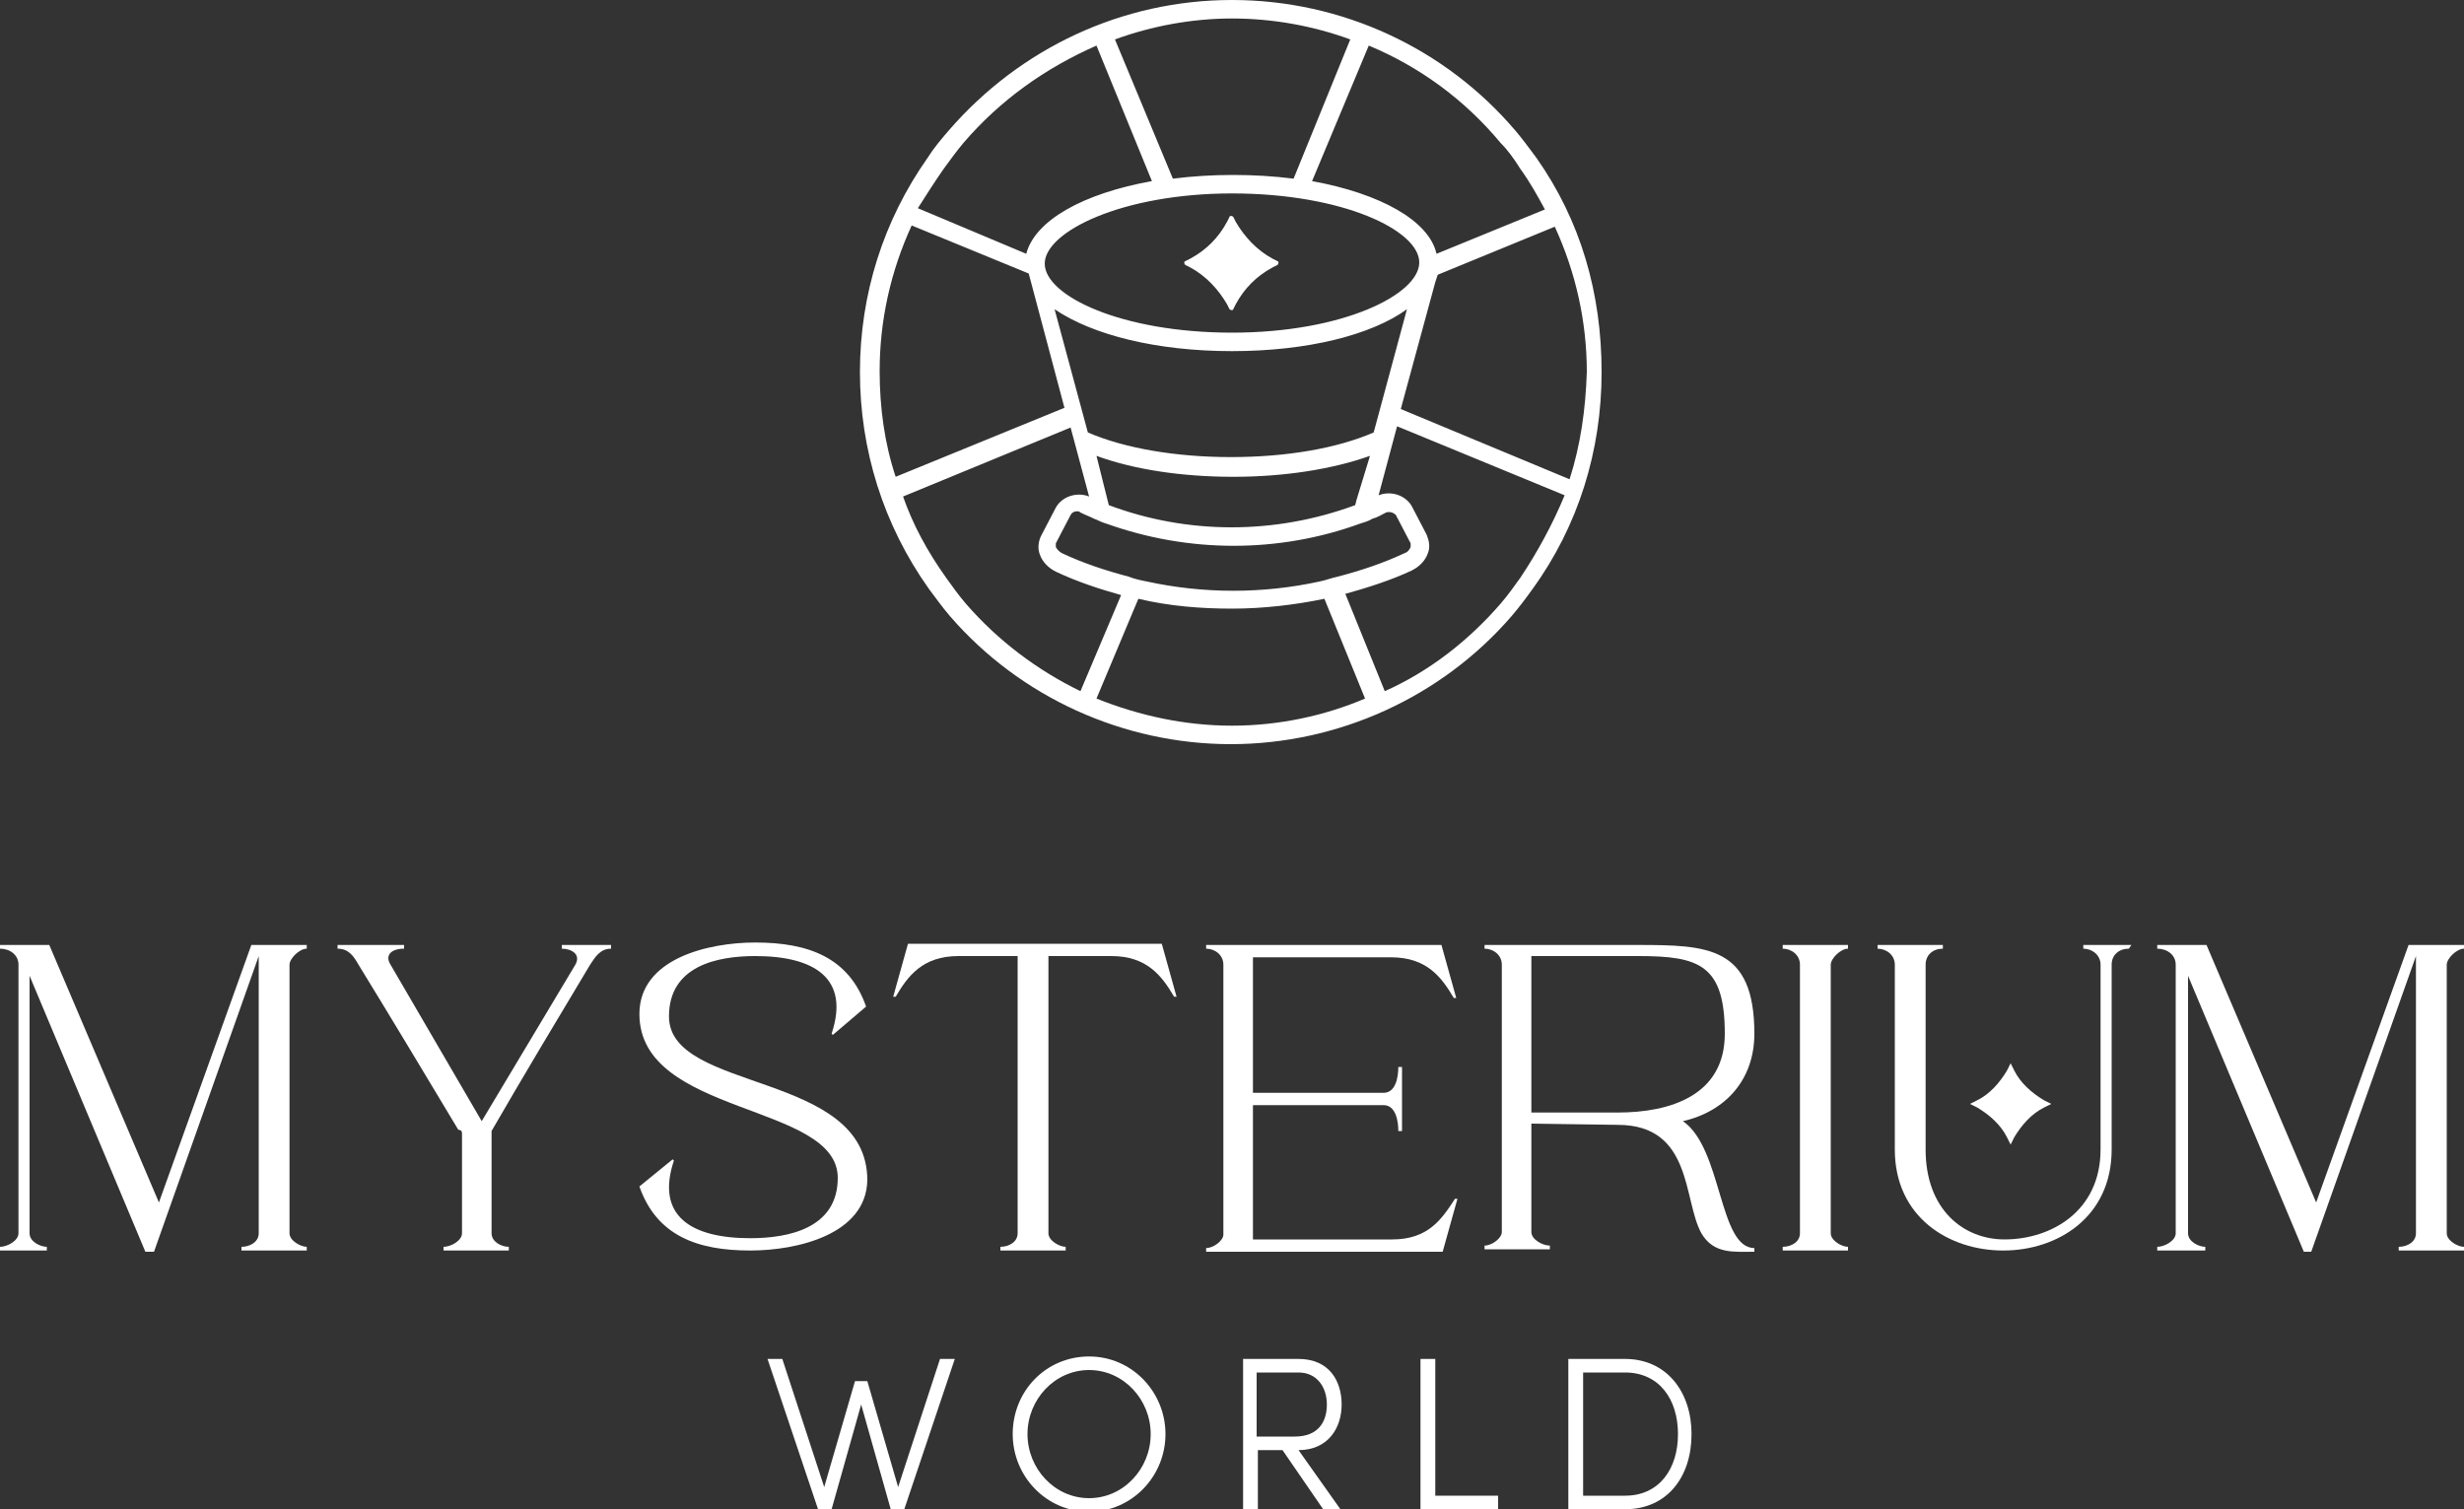 <?xml version="1.0" encoding="utf-8"?>
<!-- Generator: Adobe Illustrator 26.2.1, SVG Export Plug-In . SVG Version: 6.00 Build 0)  -->
<svg version="1.1" id="a" xmlns="http://www.w3.org/2000/svg" xmlns:xlink="http://www.w3.org/1999/xlink" x="0px" y="0px"
	 viewBox="0 0 200 122.5" style="enable-background:new 0 0 200 122.5;" xml:space="preserve">
<rect x="0" y="0" width="200" height="122.5" fill="#333333" stroke="none"/>
<style type="text/css">
	.st0{fill:#FFFFFF;}
</style>
<g>
	<g>
		<path class="st0" d="M124.7,12.8c-0.6-0.8-1.1-1.5-1.7-2.2C117.3,3.9,108.9,0,100,0s-17.2,3.9-23,10.6c-0.6,0.7-1.2,1.4-1.7,2.2
			c-3.6,5.1-5.5,11.1-5.5,17.4s1.9,12.4,5.6,17.6c0.6,0.8,1.1,1.5,1.7,2.2c5.7,6.6,14.1,10.4,22.8,10.4s17.1-3.8,22.8-10.4
			c0.6-0.7,1.2-1.5,1.7-2.2c3.7-5.1,5.6-11.2,5.6-17.6S128.3,17.9,124.7,12.8L124.7,12.8z M127.4,38.9l-13.7-5.7l2.8-10.3l0.2-0.6
			l9.5-3.9c1.7,3.7,2.6,7.7,2.6,11.8C128.7,33.2,128.3,36.1,127.4,38.9L127.4,38.9L127.4,38.9z M86.2,44.9c-0.2-0.1-0.4-0.3-0.5-0.5
			c0-0.1,0-0.2,0-0.3l1.2-2.3c0.1-0.2,0.3-0.3,0.5-0.3c0.1,0,0.2,0,0.3,0.1c0.4,0.2,0.7,0.3,1.1,0.5c0.3,0.1,0.6,0.3,1,0.4
			c6.7,2.4,14,2.4,20.6,0c0.3-0.1,0.7-0.2,1-0.4c0.4-0.1,0.7-0.3,1.1-0.5c0.3-0.1,0.6,0,0.8,0.2l1.2,2.3c0,0.1,0,0.2,0,0.3
			c-0.1,0.2-0.2,0.4-0.5,0.5c-1.7,0.8-3.5,1.4-5.4,1.9c-0.5,0.1-1,0.3-1.5,0.4c-4.6,1-9.4,1-14,0c-0.5-0.1-1-0.2-1.5-0.4
			C89.7,46.3,87.9,45.7,86.2,44.9L86.2,44.9z M100,15.7c9,0,15.2,3,15.2,5.6S109,27,100,27s-15.2-3-15.2-5.6S91.1,15.7,100,15.7z
			 M100,28.5c6.1,0,11.3-1.3,14.2-3.4l-2.7,10c-3,1.3-7.1,2-11.6,2c-4.4,0-8.6-0.7-11.6-2l0,0l-2.7-10C88.7,27.2,93.9,28.5,100,28.5
			L100,28.5z M110.1,40.6L110,41c-6.5,2.4-13.6,2.4-20,0L89,37c3,1.1,6.9,1.7,11.1,1.7c4.1,0,8-0.6,11.1-1.7L110.1,40.6L110.1,40.6z
			 M121.8,11.6c0.6,0.6,1.1,1.3,1.6,2.1c0.8,1.1,1.4,2.2,2,3.3l-8.8,3.6c-0.6-2.7-4.6-4.9-10.1-5.9l0,0l4.6-11l0,0
			C115.2,5.4,118.9,8.1,121.8,11.6L121.8,11.6z M100,1.5c3.3,0,6.6,0.6,9.6,1.7L105,14.5l0,0c-1.6-0.2-3.2-0.3-4.9-0.3
			s-3.3,0.1-4.9,0.3L90.5,3.2l0,0C93.5,2.1,96.8,1.5,100,1.5L100,1.5z M76.6,13.7c0.5-0.7,1.1-1.5,1.6-2.1c3-3.5,6.7-6.1,10.8-7.9
			l4.5,11c-5.6,1-9.5,3.2-10.2,5.9l-8.8-3.7l0,0C75.2,15.8,75.9,14.7,76.6,13.7L76.6,13.7z M74,18.3l9.5,3.9l2.9,10.9l-13.7,5.6l0,0
			c-0.9-2.7-1.3-5.6-1.3-8.6C71.4,26,72.3,22,74,18.3L74,18.3z M78.4,49c-0.6-0.7-1.1-1.4-1.6-2.1c-1.5-2.1-2.7-4.3-3.5-6.6
			l13.6-5.6l1.5,5.6c-1-0.4-2.2,0-2.7,0.9l-1.2,2.3c-0.2,0.4-0.3,1-0.1,1.5c0.2,0.6,0.7,1.1,1.3,1.4c1.7,0.8,3.5,1.4,5.3,1.9
			l-3.3,7.8C84.2,54.4,81,52,78.4,49L78.4,49z M100,58.9c-3.8,0-7.5-0.8-11-2.2l3.4-8.1c2.5,0.6,5.1,0.8,7.6,0.8s5.1-0.3,7.5-0.8
			l3.3,8.1C107.5,58.1,103.8,58.9,100,58.9L100,58.9z M123.4,46.9c-0.5,0.7-1,1.4-1.6,2.1c-2.6,3-5.8,5.5-9.4,7.1l-3.2-7.9
			c1.8-0.5,3.7-1.1,5.4-1.9c0.6-0.3,1.1-0.8,1.3-1.4c0.2-0.5,0.1-1-0.1-1.5l-1.2-2.3c-0.5-0.9-1.7-1.3-2.7-0.9l1.5-5.6l13.6,5.6
			C126,42.6,124.8,44.8,123.4,46.9L123.4,46.9z"/>
		<path class="st0" d="M96.2,21.5l0.4,0.2c1.3,0.7,2.3,1.8,3,3l0.2,0.4c0.1,0.1,0.3,0.1,0.3,0l0.2-0.4c0.7-1.3,1.7-2.3,3-3l0.4-0.2
			c0.1-0.1,0.1-0.3,0-0.3l-0.4-0.2c-1.3-0.7-2.3-1.8-3-3l-0.2-0.4c-0.1-0.1-0.3-0.1-0.3,0l-0.2,0.4c-0.7,1.3-1.7,2.3-3,3l-0.4,0.2
			C96.1,21.2,96.1,21.4,96.2,21.5z"/>
	</g>
	<g>
		<path class="st0" d="M76.3,110.3h1.2l-4.1,12.2h-1.1l-2.4-8.5l-2.4,8.5h-1.1l-4.1-12.2h1.2l3.4,10.4l2.5-8.6h1l2.5,8.6L76.3,110.3
			L76.3,110.3z"/>
		<path class="st0" d="M82.2,116.4c0-3.5,2.7-6.3,6.2-6.3c3.5,0,6.2,2.9,6.2,6.3s-2.7,6.3-6.2,6.3C84.9,122.7,82.2,119.8,82.2,116.4
			z M93.4,116.4c0-2.8-2.2-5.2-5-5.2c-2.8,0-5,2.4-5,5.2s2.2,5.2,5,5.2C91.2,121.6,93.4,119.2,93.4,116.4z"/>
		<path class="st0" d="M105.4,117.7l3.4,4.8h-1.4l-3.3-4.8h-2v4.8h-1.2v-12.2h4.5c2.5,0,3.5,1.8,3.5,3.7S107.8,117.7,105.4,117.7
			L105.4,117.7L105.4,117.7z M102,111.4v5.2h3.1c1.9,0,2.6-1.2,2.6-2.6c0-1.4-0.8-2.6-2.3-2.6H102z"/>
		<path class="st0" d="M116.4,121.4h5.2v1.1h-6.3v-12.2h1.2V121.4L116.4,121.4z"/>
		<path class="st0" d="M131.9,110.3c3.4,0,5.4,2.7,5.4,6.1c0,3.5-2,6.1-5.4,6.1h-4.6v-12.2L131.9,110.3L131.9,110.3z M131.9,121.4
			c2.8,0,4.3-2.2,4.3-5c0-2.8-1.5-5-4.3-5h-3.4v10H131.9z"/>
	</g>
	<g>
		<path class="st0" d="M162.9,92.3c-0.5-1-1.4-1.8-2.4-2.4l-0.6-0.3l0.6-0.3c1-0.5,1.8-1.4,2.4-2.4l0.3-0.6l0.3,0.6
			c0.5,1,1.4,1.8,2.4,2.4l0.6,0.3l-0.6,0.3c-1,0.5-1.8,1.4-2.4,2.4l-0.3,0.6L162.9,92.3z"/>
		<g>
			<path class="st0" d="M1.5,78.3C1.5,77.5,0.8,77,0,77v-0.3h4l8.9,20.9l7.5-20.9h4.5V77c-0.6,0-1.4,0.8-1.4,1.3v21.8
				c0,0.6,0.9,1.1,1.4,1.1v0.3h-5.3v-0.3c0.7,0,1.4-0.4,1.4-1.1V77.6l-8.5,24h-0.7L2.4,79.2v20.9c0,0.7,0.9,1.1,1.4,1.1v0.3H0v-0.3
				c0.6,0,1.5-0.5,1.5-1.1L1.5,78.3L1.5,78.3z"/>
			<path class="st0" d="M39.1,91l7.6-12.7c0.5-0.9-0.4-1.3-1.1-1.3v-0.3h4v0.3c-0.9,0-1.3,0.7-1.7,1.3c-2.7,4.5-5.4,9-8,13.5v8.3
				c0,0.7,0.8,1.1,1.4,1.1v0.3h-5.3v-0.3c0.6,0,1.5-0.5,1.5-1.1V92c0-0.2-0.1-0.3-0.3-0.3c-2.7-4.5-5.4-9-8.1-13.4
				c-0.4-0.7-0.8-1.3-1.7-1.3v-0.3h5.4V77c-1,0-1.6,0.5-1.1,1.3L39.1,91L39.1,91z"/>
			<path class="st0" d="M60.9,101.5c-4.3,0-7.6-1.2-9-5.2l2.7-2.2l0.1,0.1c-1.5,4.5,1.4,6.3,6.2,6.3c3.1,0,7.1-0.8,7.1-4.9
				c0-6.1-16.1-5-16.1-13.3c0-4.5,5.6-5.8,9.4-5.8c4.3,0,7.6,1.2,9,5.2L67.6,84l-0.1-0.1c1.5-4.5-1.4-6.3-6.2-6.3
				c-3.1,0-7,0.8-7,4.9c0,6.2,16.1,4.4,16.1,13.3C70.3,100.2,64.7,101.5,60.9,101.5L60.9,101.5z"/>
			<path class="st0" d="M77.8,77.6c-2.9,0-4.1,1.6-5.1,3.3h-0.2l1.2-4.3h20.6l1.2,4.3h-0.2c-1-1.7-2.2-3.3-5.1-3.3h-5.1v22.5
				c0,0.6,0.9,1.1,1.4,1.1v0.3h-5.3v-0.3c0.7,0,1.4-0.4,1.4-1.1V77.6H77.8L77.8,77.6z"/>
			<path class="st0" d="M101.8,100.6h11.2c2.9,0,4-1.6,5.1-3.3h0.2l-1.2,4.3H97.9v-0.3c0.6,0,1.4-0.6,1.4-1.1V78.3
				c0-0.8-0.7-1.3-1.4-1.3v-0.3H117l1.2,4.3H118c-1-1.7-2.2-3.3-5.1-3.3h-11.2v11h10.6c1,0,1.2-1.3,1.2-2.1h0.3v5.2h-0.3
				c0-0.8-0.2-2.1-1.2-2.1h-10.6V100.6z"/>
			<path class="st0" d="M124.3,91.2v8.8c0,0.6,0.9,1.1,1.5,1.1v0.3h-5.3v-0.3c0.6,0,1.4-0.6,1.4-1.1V78.3c0-0.8-0.7-1.3-1.4-1.3
				v-0.3h12.4c5.7,0,9.5,0.1,9.5,7.2c0,3.7-2.3,6.3-5.8,7.1c3.2,2.2,2.9,10.3,5.8,10.3v0.3c-1.7,0-3.3,0.2-4.3-1.5
				c-1.5-2.7-0.7-8.8-6.8-8.8L124.3,91.2L124.3,91.2z M124.3,90.3h7c4.3,0,8.7-1.4,8.7-6.4c0-5.6-2.1-6.3-7-6.3h-8.7V90.3z"/>
			<path class="st0" d="M144.7,101.2c0.7,0,1.4-0.4,1.4-1.1V78.3c0-0.8-0.7-1.3-1.4-1.3v-0.3h5.3V77c-0.6,0-1.4,0.8-1.4,1.3v21.8
				c0,0.6,0.9,1.1,1.4,1.1v0.3h-5.3V101.2z"/>
			<path class="st0" d="M172.8,77c-0.8,0-1.4,0.5-1.4,1.3v15c0,5.5-4.4,8.2-8.8,8.2s-8.8-2.7-8.8-8.2v-15c0-0.8-0.7-1.3-1.4-1.3
				v-0.3h5.3V77c-0.8,0-1.4,0.5-1.4,1.3v15c0,4.9,3.1,7.3,6.4,7.3c3.8,0,7.8-2.3,7.8-7.3v-15c0-0.8-0.7-1.3-1.4-1.3v-0.3h3.9
				L172.8,77L172.8,77z"/>
			<path class="st0" d="M176.6,78.3c0-0.8-0.7-1.3-1.5-1.3v-0.3h4l8.9,20.9l7.5-20.9h4.5V77c-0.6,0-1.4,0.8-1.4,1.3v21.8
				c0,0.6,0.9,1.1,1.4,1.1v0.3h-5.3v-0.3c0.7,0,1.4-0.4,1.4-1.1V77.6l-8.5,24H187l-9.4-22.4v20.9c0,0.7,0.9,1.1,1.4,1.1v0.3h-3.9
				v-0.3c0.6,0,1.5-0.5,1.5-1.1L176.6,78.3L176.6,78.3z"/>
		</g>
	</g>
</g>
</svg>
